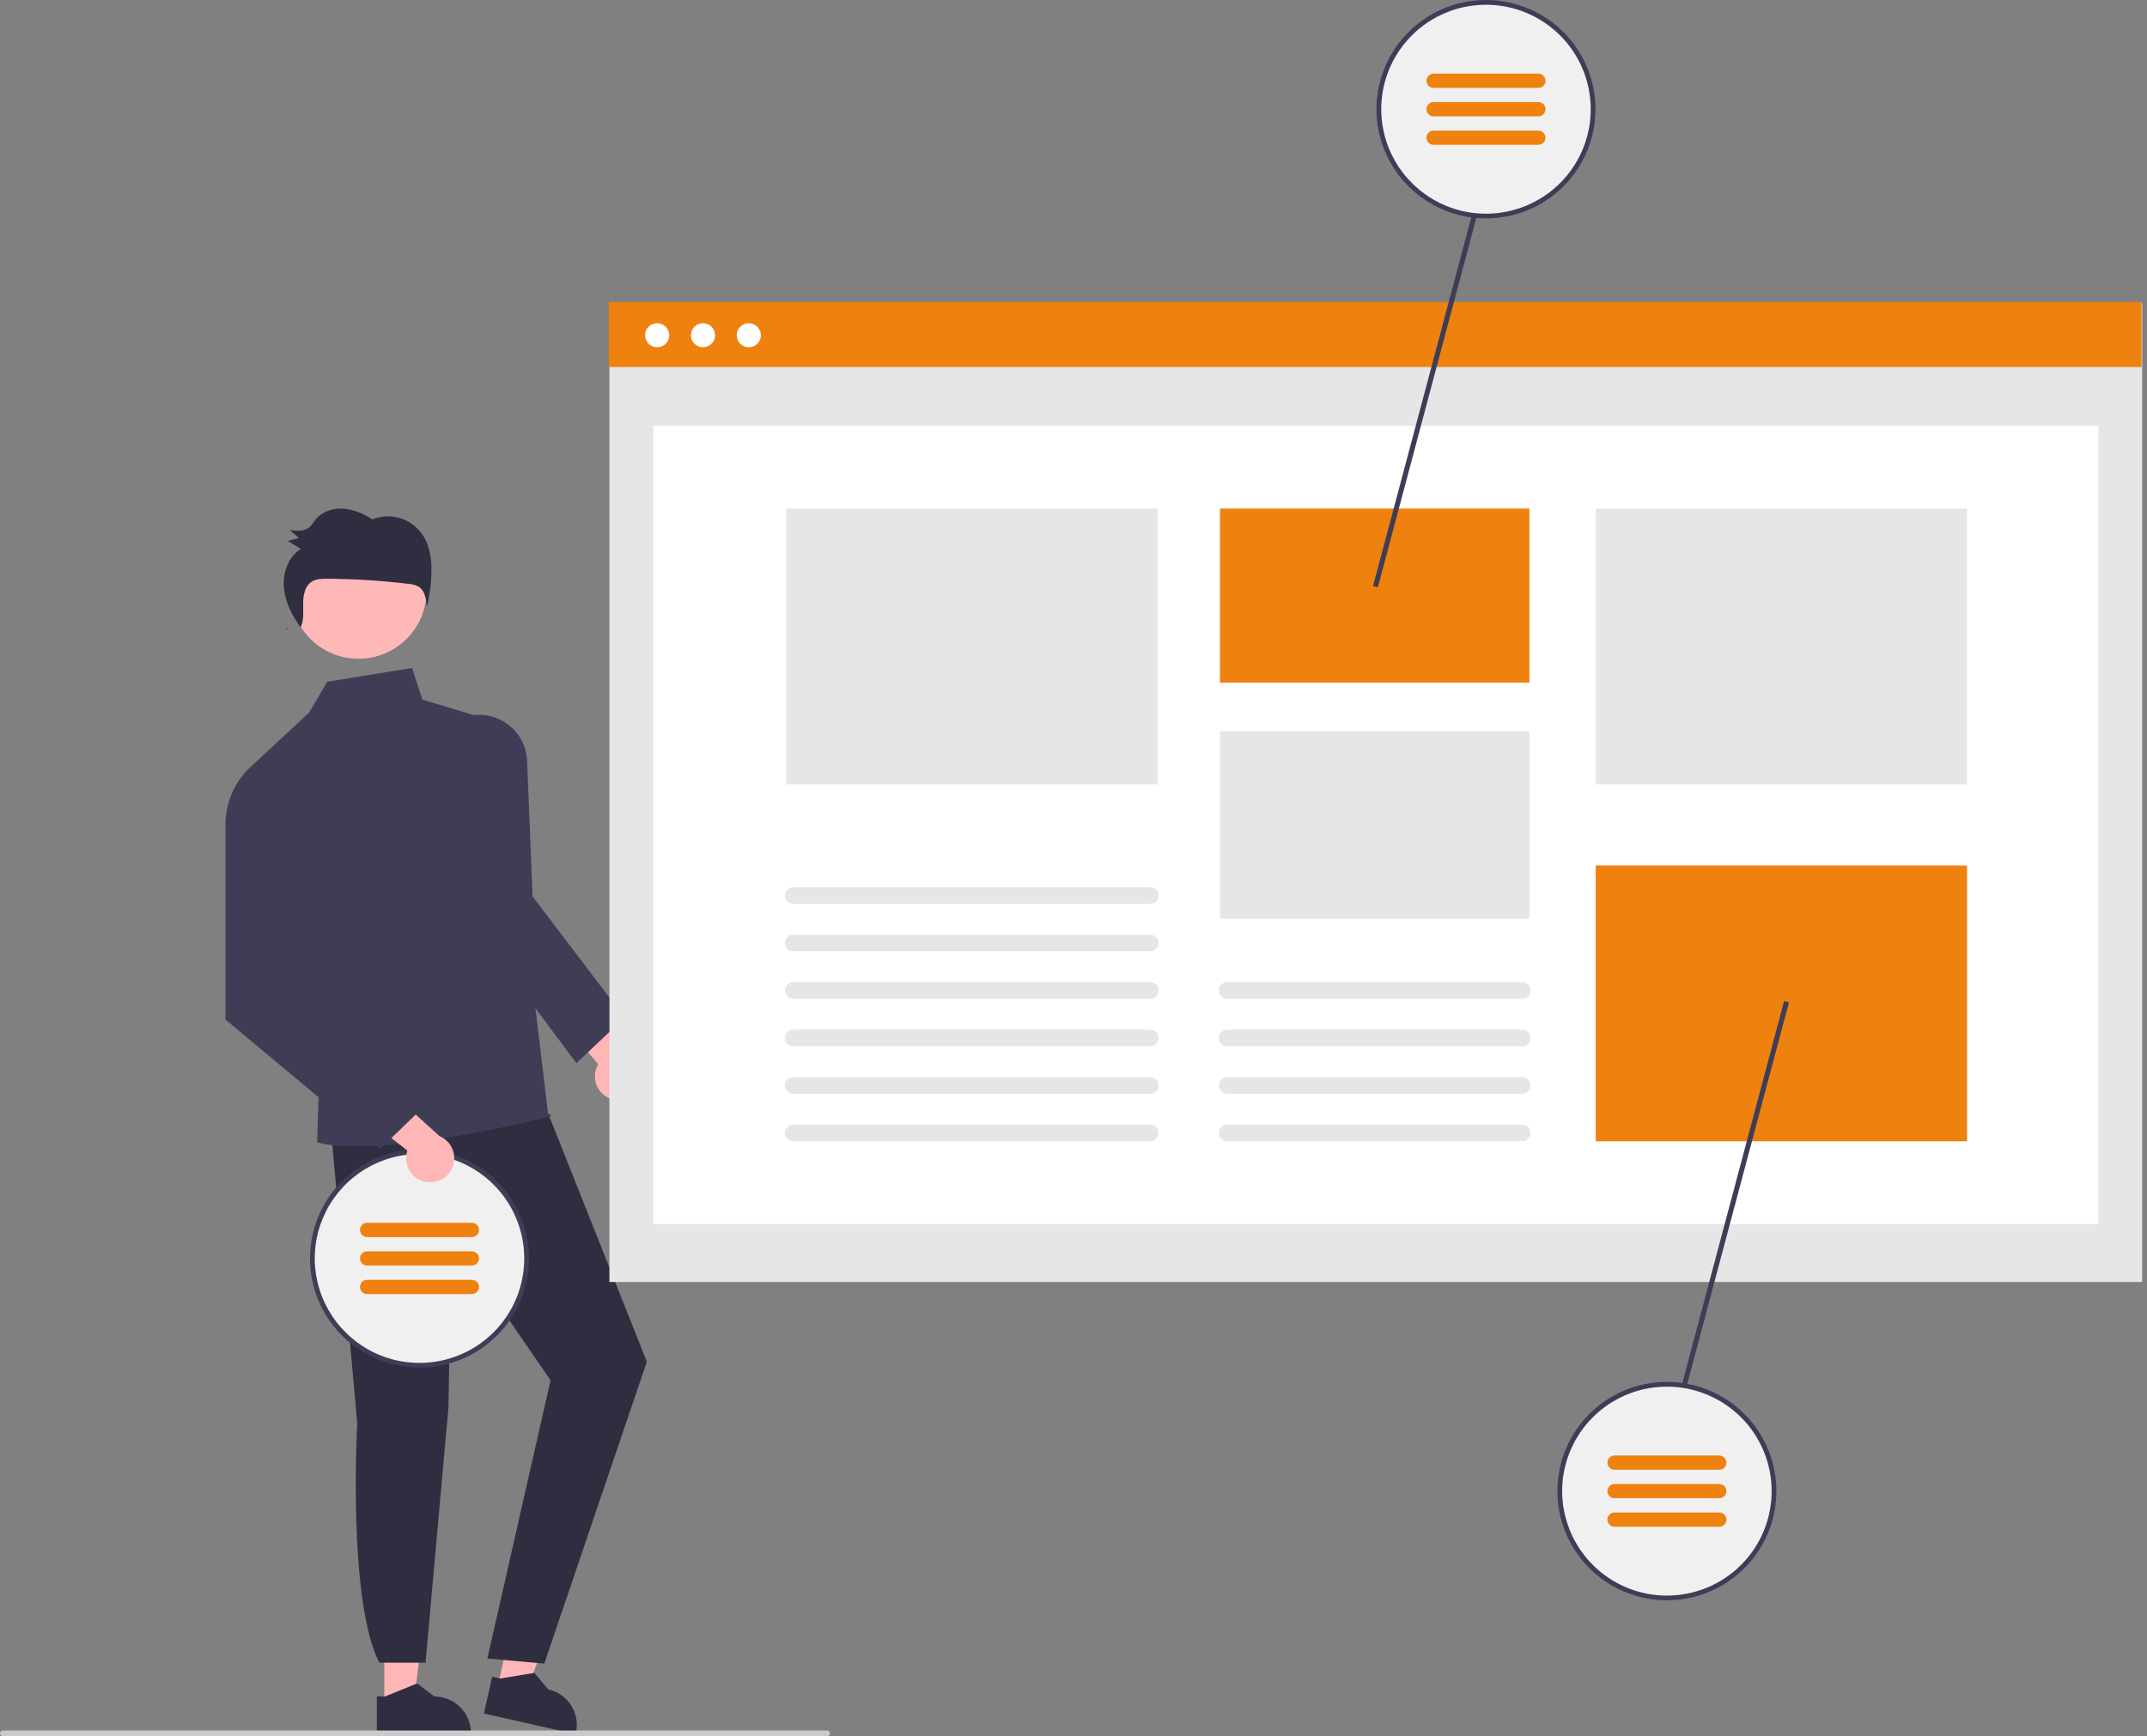 <svg fill="none" height="292" viewBox="0 0 361 292" width="361" xmlns="http://www.w3.org/2000/svg" xmlns:xlink="http://www.w3.org/1999/xlink"><rect x="0" y="0" width="361" height="292" fill="#808080" stroke="none"/><clipPath id="a"><path d="m0 0h360.187v292h-360.187z"/></clipPath><g clip-path="url(#a)"><path d="m102.641 184.798c-.551-.206-1.051-.53-1.463-.949s-.726-.923-.922-1.477c-.196-.553-.267-1.143-.21-1.727.058-.585.243-1.149.543-1.654l-9.236-10.897 7.38-.88 7.639 10.482c.818.559 1.401 1.398 1.64 2.357.238.959.116 1.973-.344 2.848s-1.226 1.552-2.152 1.902c-.927.349-1.95.348-2.875-.005z" fill="#ffb6b6"/><path d="m64.614 286.925 4.907-.001 2.335-18.884h-7.243z" fill="#ffb6b6"/><path d="m63.362 285.326h1.381l5.393-2.188 2.89 2.188h0c1.633 0 3.2.647 4.355 1.8 1.155 1.152 1.804 2.715 1.804 4.344v.2l-15.823.001z" fill="#2f2e41"/><path d="m83.631 283.839 4.787 1.079 6.446-17.908-7.065-1.591z" fill="#ffb6b6"/><path d="m82.762 282.005 1.347.304 5.743-.95 2.336 2.77c1.593.359 2.979 1.334 3.851 2.712s1.16 3.045.8 4.635l-.044.195-15.434-3.477z" fill="#2f2e41"/><path d="m55.63 189.787 4.437 49.602s-1.663 29.78 3.703 40.259h7.781l3.853-42.978.484-28.847 16.681 24.337-10.625 46.785 9.576.854 17.241-50.773-18.942-47.663z" fill="#2f2e41"/><path d="m60.278 110.795c6.32 0 11.444-5.112 11.444-11.418 0-6.306-5.124-11.418-11.444-11.418s-11.444 5.112-11.444 11.418c0 6.306 5.124 11.418 11.444 11.418z" fill="#ffb8b8"/><path d="m84.302 121.676-13.295-4.02-1.73-5.308-14.258 2.309-3.029 5.182-9.806 9.098 11.489 51.83-.348 11.32s7.353 3.303 39.244-4.302c.383-.091-.418-.49-.418-.49z" fill="#3f3d56"/><path d="m96.928 178.808-15.585-20.822-4.418-36.902.129-.062c1.207-.579 2.539-.851 3.877-.789s2.639.454 3.787 1.142c1.148.688 2.107 1.65 2.789 2.8.683 1.149 1.069 2.45 1.122 3.785l.919 22.803 15.479 20.38z" fill="#3f3d56"/><path d="m48.378 105.856c-.08-.108-.159-.218-.237-.328-.031.066-.057.134-.092.199z" fill="#2f2e41"/><path d="m71.662 91.026c-.765-1.663-2.129-2.977-3.821-3.683-1.677-.675-3.551-.673-5.227.005-1.513-.954-3.194-1.71-4.964-1.803-1.77-.094-3.642.562-4.733 2.004-.244.381-.52.739-.827 1.072-.877.81-2.21.693-3.375.528.523.447 1.046.894 1.569 1.341-.633.165-1.266.33-1.899.495.739.447 1.477.894 2.216 1.341-2.144 1.284-3.119 4.086-2.861 6.631.244 2.41 1.41 4.613 2.804 6.572.556-1.171.436-2.572.427-3.89-.01-1.394.237-2.976 1.356-3.754.755-.525 1.725-.549 2.635-.544 4.591.025 9.177.311 13.736.856.619.027 1.222.201 1.759.509 1.008.686 1.204 2.103 1.306 3.345.533-2.051.793-4.163.775-6.282.045-1.624-.253-3.24-.875-4.741z" fill="#2f2e41"/><path d="m70.537 229.625c9.948 0 18.012-8.045 18.012-17.97s-8.064-17.971-18.012-17.971-18.012 8.046-18.012 17.971 8.064 17.97 18.012 17.97z" fill="#f0f0f0"/><path d="m70.537 193.285c-.926 0-1.851.069-2.766.207-.468.068-.924.156-1.377.264-3.323.764-6.368 2.435-8.795 4.825-2.427 2.39-4.14 5.405-4.949 8.71-.809 3.306-.682 6.77.367 10.007s2.98 6.12 5.575 8.326c.308.26.62.511.945.751 2.337 1.738 5.054 2.898 7.928 3.384 2.874.486 5.822.284 8.603-.589 2.78-.874 5.313-2.393 7.39-4.434 2.077-2.04 3.638-4.544 4.556-7.304.918-2.76 1.165-5.698.722-8.573-.443-2.874-1.564-5.602-3.27-7.96s-3.95-4.277-6.545-5.601-5.469-2.014-8.383-2.013zm0 35.941c-3.745.004-7.392-1.19-10.407-3.406-.328-.24-.644-.487-.953-.751-2.529-2.128-4.405-4.925-5.414-8.069-1.009-3.144-1.109-6.507-.289-9.705.82-3.199 2.527-6.101 4.924-8.376 2.398-2.274 5.39-3.828 8.632-4.484.448-.092.896-.164 1.353-.22.714-.088 1.433-.132 2.153-.132 4.671 0 9.15 1.852 12.453 5.147 3.303 3.295 5.158 7.765 5.158 12.425s-1.855 9.129-5.158 12.425c-3.303 3.295-7.782 5.146-12.453 5.146z" fill="#3f3d56"/><path d="m61.731 208.061h17.612c.663 0 1.201-.537 1.201-1.198 0-.662-.538-1.198-1.201-1.198h-17.612c-.663 0-1.201.536-1.201 1.198 0 .661.538 1.198 1.201 1.198z" fill="#ef810f"/><path d="m61.731 212.853h17.612c.663 0 1.201-.537 1.201-1.198 0-.662-.538-1.198-1.201-1.198h-17.612c-.663 0-1.201.536-1.201 1.198 0 .661.538 1.198 1.201 1.198z" fill="#ef810f"/><path d="m61.731 217.645h17.612c.663 0 1.201-.536 1.201-1.198s-.538-1.198-1.201-1.198h-17.612c-.663 0-1.201.536-1.201 1.198s.538 1.198 1.201 1.198z" fill="#ef810f"/><path d="m71.689 198.785c-.582-.089-1.136-.305-1.625-.632-.489-.326-.9-.756-1.205-1.258-.305-.502-.495-1.065-.558-1.649s.003-1.174.194-1.73l-11.267-8.791 7.046-2.361 9.619 8.71c.914.381 1.656 1.084 2.086 1.974.43.891.517 1.908.245 2.858-.272.951-.883 1.769-1.719 2.3-.836.53-1.838.736-2.816.579z" fill="#ffb6b6"/><path d="m49.122 128.79-6.939.147c-1.361 1.251-2.444 2.772-3.18 4.467-.735 1.694-1.106 3.523-1.089 5.37v32.71l26.037 21.718 8.419-8.134-19.379-21.065z" fill="#3f3d56"/><path d="m360.187 50.946h-257.717v164.674h257.717z" fill="#e6e6e6"/><path d="m352.817 71.6h-242.977v134.278h242.977z" fill="#fff"/><path d="m360.077 50.8h-257.717v10.924h257.717z" fill="#ef810f"/><path d="m110.496 58.41c1.121 0 2.03-.906 2.03-2.025 0-1.118-.909-2.025-2.03-2.025-1.12 0-2.029.906-2.029 2.025 0 1.118.909 2.025 2.029 2.025z" fill="#fff"/><path d="m118.199 58.41c1.121 0 2.029-.906 2.029-2.025 0-1.118-.908-2.025-2.029-2.025s-2.029.906-2.029 2.025c0 1.118.908 2.025 2.029 2.025z" fill="#fff"/><path d="m125.902 58.41c1.12 0 2.029-.906 2.029-2.025 0-1.118-.909-2.025-2.029-2.025-1.121 0-2.03.906-2.03 2.025 0 1.118.909 2.025 2.03 2.025z" fill="#fff"/><path d="m257.157 85.533h-52.028v29.291h52.028z" fill="#ef810f"/><path d="m257.157 122.981h-52.028v31.516h52.028z" fill="#e6e6e6"/><path d="m330.74 85.533h-62.434v46.374h62.434z" fill="#e6e6e6"/><path d="m330.74 145.572h-62.434v46.374h62.434z" fill="#ef810f"/><path d="m194.649 85.533h-62.434v46.374h62.434z" fill="#e6e6e6"/><path d="m248.649 31.805-17.785 66.753.815.216 17.618-66.128z" fill="#3f3d56"/><path d="m299.986 168.362-17.619 66.128.648.841 17.786-66.753z" fill="#3f3d56"/><g fill="#e6e6e6"><path d="m193.418 159.998h-60.04c-.371 0-.727-.147-.99-.409-.263-.263-.411-.618-.411-.989 0-.37.148-.726.411-.988s.619-.409.99-.409h60.04c.372 0 .728.147.991.409s.41.618.41.988c0 .371-.147.726-.41.989-.263.262-.619.409-.991.409z"/><path d="m193.418 152.011h-60.04c-.371 0-.727-.147-.99-.409s-.411-.618-.411-.989c0-.37.148-.726.411-.988s.619-.409.99-.409h60.04c.372 0 .728.147.991.409s.41.618.41.988c0 .371-.147.727-.41.989s-.619.409-.991.409z"/><path d="m193.418 167.985h-60.04c-.371 0-.727-.147-.99-.409-.263-.263-.411-.618-.411-.989s.148-.726.411-.988.619-.41.99-.41h60.04c.372 0 .728.148.991.41s.41.617.41.988-.147.726-.41.989c-.263.262-.619.409-.991.409z"/><path d="m193.418 175.972h-60.04c-.371 0-.727-.147-.99-.409-.263-.263-.411-.618-.411-.989 0-.37.148-.726.411-.988s.619-.409.99-.409h60.04c.372 0 .728.147.991.409s.41.618.41.988c0 .371-.147.726-.41.989-.263.262-.619.409-.991.409z"/><path d="m193.418 183.959h-60.04c-.371 0-.727-.147-.99-.409-.263-.263-.411-.618-.411-.989s.148-.726.411-.988.619-.41.99-.41h60.04c.372 0 .728.148.991.41s.41.617.41.988-.147.726-.41.989c-.263.262-.619.409-.991.409z"/><path d="m193.418 191.946h-60.04c-.371 0-.727-.147-.99-.41-.263-.262-.411-.617-.411-.988s.148-.726.411-.988.619-.41.99-.41h60.04c.372 0 .728.148.991.41s.41.617.41.988-.147.726-.41.988c-.263.263-.619.41-.991.41z"/><path d="m255.959 167.985h-49.633c-.371 0-.728-.147-.991-.409-.262-.263-.41-.618-.41-.989s.148-.726.41-.988c.263-.262.62-.41.991-.41h49.633c.372 0 .728.148.991.41s.41.617.41.988-.147.726-.41.989c-.263.262-.619.409-.991.409z"/><path d="m255.959 175.972h-49.633c-.371 0-.728-.147-.991-.409-.262-.263-.41-.618-.41-.989 0-.37.148-.726.41-.988.263-.262.62-.409.991-.409h49.633c.372 0 .728.147.991.409s.41.618.41.988c0 .371-.147.726-.41.989-.263.262-.619.409-.991.409z"/><path d="m255.959 183.959h-49.633c-.371 0-.728-.147-.991-.409-.262-.263-.41-.618-.41-.989s.148-.726.41-.988c.263-.262.62-.41.991-.41h49.633c.372 0 .728.148.991.41s.41.617.41.988-.147.726-.41.989c-.263.262-.619.409-.991.409z"/><path d="m255.959 191.946h-49.633c-.371 0-.728-.147-.991-.41-.262-.262-.41-.617-.41-.988s.148-.726.41-.988c.263-.262.62-.41.991-.41h49.633c.372 0 .728.148.991.41s.41.617.41.988-.147.726-.41.988c-.263.263-.619.41-.991.41z"/></g><path d="m249.856 36.341c9.948 0 18.012-8.046 18.012-17.971 0-9.925-8.064-17.971-18.012-17.971s-18.012 8.046-18.012 17.971c0 9.925 8.064 17.971 18.012 17.971z" fill="#f0f0f0"/><path d="m249.856 0c-.926 0-1.85.07-2.766.208-.468.068-.924.156-1.377.264-3.323.764-6.367 2.434-8.794 4.825s-4.141 5.406-4.95 8.711c-.809 3.305-.682 6.769.368 10.007 1.049 3.237 2.979 6.12 5.575 8.326.308.26.621.511.945.751 2.337 1.738 5.054 2.898 7.927 3.384 2.874.486 5.823.284 8.603-.589s5.313-2.393 7.39-4.433 3.638-4.544 4.556-7.304c.917-2.76 1.165-5.699.721-8.573-.443-2.874-1.563-5.603-3.27-7.96-1.706-2.358-3.949-4.277-6.545-5.601-2.595-1.324-5.468-2.014-8.383-2.013zm0 35.941c-3.745.004-7.392-1.19-10.407-3.406-.328-.24-.644-.487-.952-.751-2.529-2.128-4.406-4.925-5.415-8.069-1.008-3.144-1.109-6.508-.289-9.706.82-3.198 2.527-6.101 4.925-8.375 2.397-2.275 5.389-3.829 8.632-4.484.448-.092.896-.164 1.353-.22.714-.088 1.433-.132 2.153-.132 4.671 0 9.151 1.851 12.453 5.147 3.303 3.295 5.159 7.765 5.159 12.425s-1.856 9.13-5.159 12.425c-3.302 3.295-7.782 5.146-12.453 5.146z" fill="#3f3d56"/><path d="m241.05 14.776h17.612c.663 0 1.201-.536 1.201-1.198 0-.662-.538-1.198-1.201-1.198h-17.612c-.663 0-1.201.536-1.201 1.198 0 .662.538 1.198 1.201 1.198z" fill="#ef810f"/><path d="m241.05 19.568h17.612c.663 0 1.201-.536 1.201-1.198s-.538-1.198-1.201-1.198h-17.612c-.663 0-1.201.536-1.201 1.198s.538 1.198 1.201 1.198z" fill="#ef810f"/><path d="m241.05 24.36h17.612c.663 0 1.201-.536 1.201-1.198 0-.662-.538-1.198-1.201-1.198h-17.612c-.663 0-1.201.536-1.201 1.198 0 .662.538 1.198 1.201 1.198z" fill="#ef810f"/><path d="m280.276 268.762c9.948 0 18.012-8.046 18.012-17.971s-8.064-17.971-18.012-17.971c-9.947 0-18.012 8.046-18.012 17.971s8.065 17.971 18.012 17.971z" fill="#f0f0f0"/><path d="m280.276 232.421c-.925 0-1.85.069-2.765.208-.469.067-.925.155-1.377.263-3.323.764-6.368 2.435-8.795 4.825s-4.14 5.406-4.949 8.711-.682 6.769.367 10.006c1.05 3.237 2.98 6.12 5.576 8.326.308.26.62.511.944.751 2.337 1.738 5.054 2.898 7.928 3.384s5.822.284 8.602-.589c2.781-.873 5.313-2.393 7.39-4.433 2.077-2.041 3.638-4.544 4.556-7.305.917-2.76 1.165-5.698.722-8.572-.443-2.875-1.564-5.603-3.27-7.961-1.707-2.357-3.95-4.277-6.545-5.601s-5.469-2.014-8.384-2.013zm0 35.941c-3.744.004-7.392-1.19-10.407-3.406-.328-.24-.644-.487-.952-.751-2.529-2.128-4.406-4.925-5.414-8.069-1.009-3.143-1.109-6.507-.289-9.705.819-3.198 2.526-6.101 4.924-8.376 2.398-2.274 5.39-3.828 8.632-4.484.448-.092.897-.164 1.353-.22.714-.088 1.434-.132 2.153-.131 4.671 0 9.151 1.851 12.454 5.146s5.158 7.765 5.158 12.425-1.855 9.129-5.158 12.425c-3.303 3.295-7.783 5.146-12.454 5.146z" fill="#3f3d56"/><path d="m271.47 247.197h17.612c.663 0 1.201-.537 1.201-1.198 0-.662-.538-1.198-1.201-1.198h-17.612c-.663 0-1.2.536-1.2 1.198 0 .661.537 1.198 1.2 1.198z" fill="#ef810f"/><path d="m271.47 251.989h17.612c.663 0 1.201-.536 1.201-1.198s-.538-1.198-1.201-1.198h-17.612c-.663 0-1.2.536-1.2 1.198s.537 1.198 1.2 1.198z" fill="#ef810f"/><path d="m271.47 256.781h17.612c.663 0 1.201-.536 1.201-1.198 0-.661-.538-1.198-1.201-1.198h-17.612c-.663 0-1.2.537-1.2 1.198 0 .662.537 1.198 1.2 1.198z" fill="#ef810f"/><path d="m139.087 292.001h-138.61c-.126-.001-.247-.051-.336-.14-.089-.089-.139-.21-.139-.336s.05-.247.139-.336c.089-.089.21-.14.336-.14h138.61c.126 0 .247.051.336.14s.139.21.139.336-.05.247-.139.336-.21.139-.336.14z" fill="#cacaca"/></g></svg>